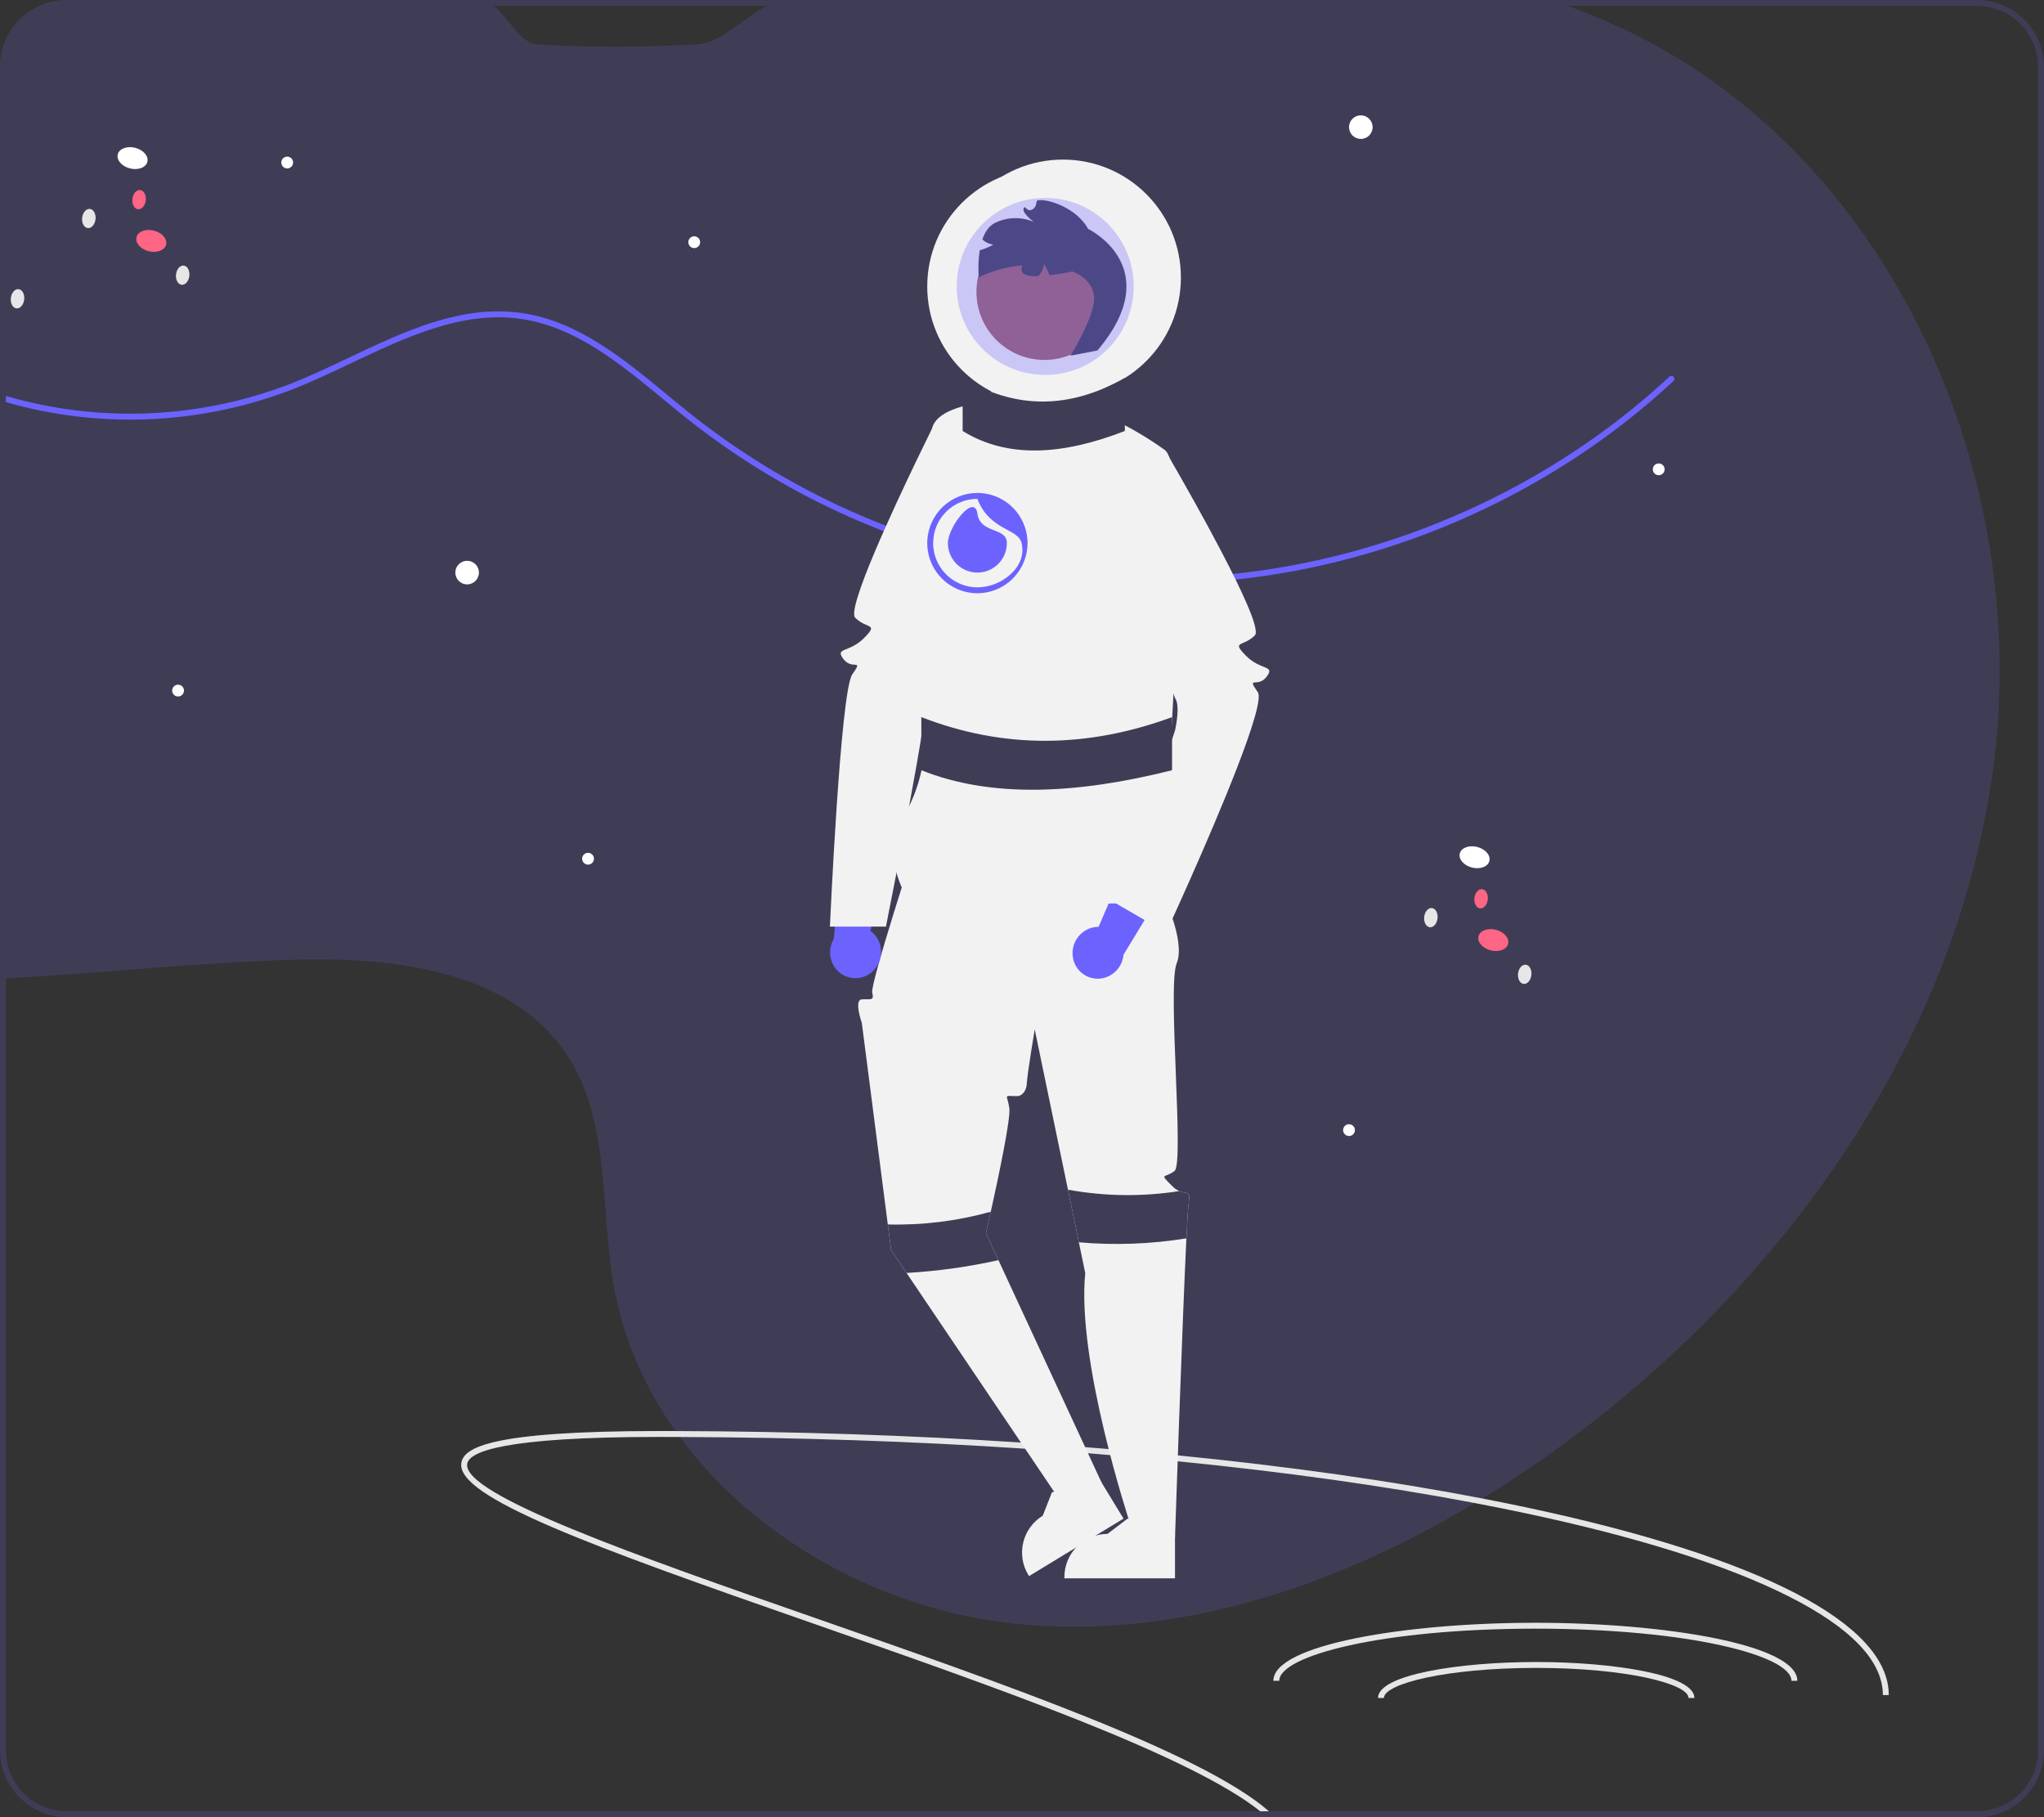<svg width="693" height="616" viewBox="0 0 693 616" fill="none" xmlns="http://www.w3.org/2000/svg">
<rect x="0" y="0" width="693" height="616" fill="#333333" stroke="none"/>
<g clip-path="url(#clip0_1502_76)">
<path d="M676.1 257.75C664.2 354.07 602.02 439.46 522.42 494.98C515.96 499.49 509.34 503.817 502.56 507.96C501.71 508.48 500.86 509 500.01 509.51C452.71 537.89 398.52 556.07 344.08 550.4C299.85 545.8 256.42 522.27 230.5 487.12C230.01 486.46 229.52 485.78 229.05 485.11C218.491 470.466 211.331 453.651 208.09 435.89C203.43 409.6 207.05 380.53 192.57 358.1C173.79 329 133.57 324.26 98.96 325.35C66.61 326.36 34.31 329.86 2 331.68C1.34 331.72 0.67 331.75 0 331.79V22.69C0.007 16.674 2.4 10.907 6.654 6.654C10.907 2.4 16.674 0.007 22.69 0H163.42C170.23 0.89 175.05 14.55 181.84 15C184.78 15.2 187.717 15.36 190.65 15.48C206.08 16.12 221.49 15.85 236.88 15C245.87 14.51 256.86 0.82 265.84 0H525.7C527.64 0.64 529.56 1.31 531.48 2C539.753 4.981 547.835 8.468 555.68 12.44C642.24 56.33 688 161.43 676.1 257.75Z" fill="#3F3D56"/>
<path d="M567.39 129.14C527.1 166.64 473.73 190.7 418.91 196.47C413.53 197.04 408.137 197.43 402.73 197.64C401.53 197.69 400.33 197.72 399.12 197.75C397.16 197.8 395.19 197.82 393.23 197.82C390.88 197.82 388.53 197.787 386.18 197.72C372.577 197.323 359.027 195.842 345.66 193.29C345.17 193.19 344.69 193.1 344.2 193C342.09 192.59 339.987 192.15 337.89 191.68C333.87 190.79 329.87 189.804 325.89 188.72C324.6 188.37 323.31 188.01 322.02 187.63C320.17 187.1 318.33 186.54 316.49 185.97C315.8 185.75 315.11 185.54 314.42 185.31C313.72 185.09 313.02 184.86 312.32 184.62C308.05 183.22 303.817 181.7 299.62 180.06C275.719 170.826 253.345 158.046 233.25 142.15C230.47 139.94 227.65 137.62 224.93 135.37C210.31 123.31 195.19 110.84 176.76 108.12C156.86 105.19 137.74 114.25 119.26 123.01C112.99 125.98 106.51 129.05 100.1 131.62C68.809 143.946 34.324 145.594 2 136.31C1.33 136.13 0.66 135.93 0 135.73V133.64C0.66 133.84 1.33 134.04 2 134.23C34.053 143.561 68.297 141.989 99.36 129.76C105.71 127.22 112.17 124.16 118.41 121.2C137.16 112.31 156.55 103.12 177.05 106.14C196.03 108.94 211.37 121.59 226.2 133.83C228.92 136.07 231.73 138.39 234.49 140.59C254.452 156.385 276.682 169.078 300.43 178.24H300.44C304.46 179.8 308.53 181.27 312.62 182.63C313.21 182.82 313.8 183.01 314.39 183.21C315.05 183.42 315.72 183.63 316.38 183.84C318.07 184.38 319.763 184.894 321.46 185.38C323.12 185.88 324.79 186.353 326.47 186.8H326.48C330.78 187.97 335.107 189.027 339.46 189.97C341.43 190.41 343.4 190.81 345.39 191.19C345.82 191.28 346.26 191.36 346.7 191.44C359.524 193.86 372.516 195.285 385.56 195.7H385.57C390.1 195.84 394.623 195.857 399.14 195.75C400.32 195.72 401.49 195.68 402.66 195.64C407.77 195.44 412.873 195.08 417.97 194.56H417.98C472.63 188.97 525.87 165.05 566.03 127.67C566.225 127.491 566.483 127.397 566.748 127.407C567.013 127.418 567.262 127.534 567.442 127.728C567.622 127.922 567.717 128.18 567.708 128.445C567.698 128.709 567.584 128.96 567.39 129.14Z" fill="#6C63FF"/>
<path d="M0.31 90.94C0.248 91.196 0.144 91.439 0 91.66V88.87C0.365 89.495 0.476 90.236 0.31 90.94Z" fill="#FF6584"/>
<path d="M8.2 101.532C8.401 99.737 7.551 98.168 6.302 98.028C5.053 97.889 3.877 99.231 3.677 101.027C3.476 102.823 4.326 104.391 5.575 104.531C6.824 104.671 8 103.328 8.2 101.532Z" fill="#E6E6E6"/>
<path d="M10.984 122.739C11.184 120.944 10.334 119.375 9.085 119.235C7.836 119.096 6.661 120.438 6.46 122.234C6.259 124.03 7.109 125.599 8.359 125.738C9.608 125.878 10.783 124.535 10.984 122.739Z" fill="#3F3D56"/>
<path d="M504.961 291.866C505.449 289.938 503.599 287.806 500.827 287.104C498.056 286.401 495.413 287.395 494.925 289.323C494.436 291.251 496.287 293.383 499.058 294.085C501.829 294.787 504.472 293.794 504.961 291.866Z" fill="white"/>
<path d="M471.117 291.647C471.605 289.719 469.755 287.587 466.984 286.885C464.212 286.183 461.57 287.176 461.081 289.104C460.592 291.032 462.443 293.164 465.214 293.866C467.986 294.569 470.628 293.575 471.117 291.647Z" fill="#3F3D56"/>
<path d="M511.311 319.944C511.8 318.016 509.949 315.884 507.178 315.182C504.407 314.479 501.764 315.473 501.275 317.401C500.787 319.329 502.637 321.461 505.409 322.163C508.18 322.866 510.823 321.872 511.311 319.944Z" fill="#FF6584"/>
<path d="M519.2 330.532C519.401 328.737 518.551 327.168 517.302 327.028C516.053 326.889 514.877 328.231 514.677 330.027C514.476 331.823 515.326 333.391 516.575 333.531C517.824 333.671 519 332.328 519.2 330.532Z" fill="#E6E6E6"/>
<path d="M521.984 351.739C522.184 349.944 521.334 348.375 520.085 348.235C518.836 348.096 517.661 349.438 517.46 351.234C517.259 353.03 518.109 354.599 519.359 354.738C520.608 354.878 521.783 353.535 521.984 351.739Z" fill="#3F3D56"/>
<path d="M487.383 311.323C487.584 309.528 486.734 307.959 485.485 307.819C484.235 307.68 483.06 309.022 482.859 310.818C482.659 312.614 483.509 314.182 484.758 314.322C486.007 314.462 487.182 313.119 487.383 311.323Z" fill="#E6E6E6"/>
<path d="M504.415 304.926C504.616 303.13 503.766 301.561 502.517 301.422C501.268 301.282 500.092 302.625 499.892 304.42C499.691 306.216 500.541 307.785 501.79 307.925C503.039 308.064 504.215 306.722 504.415 304.926Z" fill="#FF6584"/>
<path d="M483.433 287.639C483.634 285.843 482.784 284.274 481.534 284.135C480.285 283.995 479.11 285.338 478.909 287.133C478.709 288.929 479.559 290.498 480.808 290.637C482.057 290.777 483.232 289.435 483.433 287.639Z" fill="#3F3D56"/>
<path d="M49.961 54.866C50.449 52.938 48.599 50.806 45.827 50.104C43.056 49.401 40.413 50.395 39.925 52.323C39.436 54.251 41.287 56.383 44.058 57.085C46.829 57.788 49.472 56.794 49.961 54.866Z" fill="white"/>
<path d="M16.117 54.647C16.605 52.719 14.755 50.587 11.984 49.885C9.212 49.182 6.57 50.176 6.081 52.104C5.592 54.032 7.443 56.164 10.214 56.866C12.986 57.569 15.628 56.575 16.117 54.647Z" fill="#3F3D56"/>
<path d="M56.311 82.944C56.8 81.016 54.949 78.884 52.178 78.182C49.407 77.479 46.764 78.473 46.275 80.401C45.787 82.329 47.637 84.461 50.409 85.163C53.18 85.866 55.823 84.872 56.311 82.944Z" fill="#FF6584"/>
<path d="M64.2 93.532C64.401 91.737 63.551 90.168 62.302 90.028C61.053 89.889 59.877 91.231 59.677 93.027C59.476 94.823 60.326 96.391 61.575 96.531C62.825 96.671 64 95.328 64.2 93.532Z" fill="#E6E6E6"/>
<path d="M66.984 114.739C67.184 112.944 66.334 111.375 65.085 111.235C63.836 111.096 62.661 112.438 62.46 114.234C62.259 116.03 63.109 117.599 64.359 117.738C65.608 117.878 66.783 116.535 66.984 114.739Z" fill="#3F3D56"/>
<path d="M32.383 74.323C32.584 72.528 31.734 70.959 30.485 70.819C29.235 70.68 28.06 72.022 27.859 73.818C27.659 75.614 28.509 77.183 29.758 77.322C31.007 77.462 32.182 76.119 32.383 74.323Z" fill="#E6E6E6"/>
<path d="M49.415 67.925C49.616 66.129 48.766 64.561 47.517 64.421C46.268 64.281 45.092 65.624 44.892 67.419C44.691 69.215 45.541 70.784 46.79 70.924C48.039 71.063 49.215 69.721 49.415 67.925Z" fill="#FF6584"/>
<path d="M28.433 50.639C28.634 48.843 27.784 47.274 26.534 47.135C25.285 46.995 24.11 48.338 23.909 50.133C23.709 51.929 24.559 53.498 25.808 53.638C27.057 53.777 28.232 52.434 28.433 50.639Z" fill="#3F3D56"/>
<path d="M158.373 198.096C160.582 198.096 162.373 196.305 162.373 194.096C162.373 191.887 160.582 190.096 158.373 190.096C156.164 190.096 154.373 191.887 154.373 194.096C154.373 196.305 156.164 198.096 158.373 198.096Z" fill="white"/>
<path d="M60.373 236.096C61.478 236.096 62.373 235.2 62.373 234.096C62.373 232.991 61.478 232.096 60.373 232.096C59.269 232.096 58.373 232.991 58.373 234.096C58.373 235.2 59.269 236.096 60.373 236.096Z" fill="white"/>
<path d="M457.373 385.096C458.478 385.096 459.373 384.2 459.373 383.096C459.373 381.991 458.478 381.096 457.373 381.096C456.268 381.096 455.373 381.991 455.373 383.096C455.373 384.2 456.268 385.096 457.373 385.096Z" fill="white"/>
<path d="M199.373 293.096C200.478 293.096 201.373 292.2 201.373 291.096C201.373 289.991 200.478 289.096 199.373 289.096C198.268 289.096 197.373 289.991 197.373 291.096C197.373 292.2 198.268 293.096 199.373 293.096Z" fill="white"/>
<path d="M235.373 84.096C236.478 84.096 237.373 83.2 237.373 82.096C237.373 80.991 236.478 80.096 235.373 80.096C234.268 80.096 233.373 80.991 233.373 82.096C233.373 83.2 234.268 84.096 235.373 84.096Z" fill="white"/>
<path d="M562.373 161.096C563.478 161.096 564.373 160.2 564.373 159.096C564.373 157.991 563.478 157.096 562.373 157.096C561.268 157.096 560.373 157.991 560.373 159.096C560.373 160.2 561.268 161.096 562.373 161.096Z" fill="white"/>
<path d="M97.373 57.096C98.478 57.096 99.373 56.2 99.373 55.096C99.373 53.991 98.478 53.096 97.373 53.096C96.269 53.096 95.373 53.991 95.373 55.096C95.373 56.2 96.269 57.096 97.373 57.096Z" fill="white"/>
<path d="M461.373 47.096C463.582 47.096 465.373 45.305 465.373 43.096C465.373 40.887 463.582 39.096 461.373 39.096C459.164 39.096 457.373 40.887 457.373 43.096C457.373 45.305 459.164 47.096 461.373 47.096Z" fill="white"/>
<path d="M640.37 574.6H638.37C638.37 563.06 627.56 551.77 606.23 541.04C585.36 530.54 555.44 521.1 517.32 512.99C511.68 511.79 505.91 510.63 500.01 509.51C469.49 503.71 435.58 498.96 399.26 495.35C391.75 494.6 384.133 493.903 376.41 493.26C373.91 493.04 371.39 492.84 368.86 492.63C361.83 492.08 354.726 491.566 347.55 491.09C310.09 488.61 270.76 487.26 230.5 487.12C228.13 487.1 225.75 487.1 223.37 487.1C170.94 487.1 159.1 492.05 158.4 496.21C156.61 506.73 217.25 527.86 275.89 548.31C340.8 570.93 407.51 594.19 430.23 614C431 614.67 431.72 615.34 432.39 616H429.64C428.91 615.34 428.12 614.67 427.28 614C403.29 594.84 336 571.38 275.23 550.19C200.29 524.07 154.46 507.47 156.42 495.87C157.27 490.85 165.65 485.1 223.37 485.1C225.26 485.1 227.16 485.1 229.05 485.11C269.3 485.22 308.63 486.54 346.13 489C353.46 489.47 360.717 489.99 367.9 490.56C370.57 490.77 373.23 490.98 375.88 491.21C383.8 491.87 391.617 492.583 399.33 493.35C436.61 497.05 471.38 501.95 502.56 507.96C507.72 508.96 512.78 509.986 517.74 511.04C596.82 527.86 640.37 550.43 640.37 574.6Z" fill="#E6E6E6"/>
<path d="M609.373 569.779H607.373C607.373 561.239 572.484 552.096 520.548 552.096C468.612 552.096 433.724 561.239 433.724 569.779H431.724C431.724 557.458 476.886 550.096 520.548 550.096C564.21 550.096 609.373 557.458 609.373 569.779Z" fill="#E6E6E6"/>
<path d="M574.476 575.596H572.476C572.476 570.772 551.269 565.397 520.839 565.397C490.409 565.397 469.202 570.772 469.202 575.596H467.202C467.202 567.673 494.837 563.397 520.839 563.397C546.841 563.397 574.476 567.673 574.476 575.596Z" fill="#E6E6E6"/>
<path d="M360.373 134.096C382.464 134.096 400.373 116.187 400.373 94.096C400.373 72.004 382.464 54.096 360.373 54.096C338.282 54.096 320.373 72.004 320.373 94.096C320.373 116.187 338.282 134.096 360.373 134.096Z" fill="#F2F2F2"/>
<path d="M354.373 137.096C376.464 137.096 394.373 119.187 394.373 97.096C394.373 75.004 376.464 57.096 354.373 57.096C332.282 57.096 314.373 75.004 314.373 97.096C314.373 119.187 332.282 137.096 354.373 137.096Z" fill="#F2F2F2"/>
<path d="M398.372 535.04L360.88 535.039V534.565C360.88 530.694 362.418 526.983 365.154 524.246C367.891 521.51 371.603 519.972 375.473 519.972L382.322 514.776L395.1 519.973L398.373 519.973L398.372 535.04Z" fill="#F2F2F2"/>
<path d="M380.919 514.791L348.886 534.274L348.64 533.869C346.629 530.562 346.013 526.592 346.929 522.832C347.845 519.072 350.217 515.829 353.524 513.818L356.675 505.819L370.293 503.619L373.089 501.918L380.919 514.791Z" fill="#F2F2F2"/>
<path d="M402.943 408.565C402.773 409.765 402.523 413.845 402.233 419.785C400.823 448.585 398.373 521.095 398.373 521.095L383.103 516.345C383.103 516.345 364.943 461.565 367.943 431.565L365.783 421.125L362.083 403.285V403.275L350.813 348.945C350.813 348.945 348.343 363.665 348.143 367.115C347.943 370.565 345.943 371.565 344.943 371.565C339.933 371.565 341.473 370.675 342.203 375.625C342.733 379.185 338.393 399.595 335.913 410.755C334.953 415.095 334.273 418.035 334.273 418.035L338.513 427.175L373.663 502.975L360.373 510.095L307.353 431.515L302.123 423.765L301.003 415.075L292.183 346.705C292.183 346.705 289.433 338.975 292.183 338.775C294.943 338.565 296.503 339.435 295.723 336.505C294.943 333.565 310.943 284.565 310.943 284.565L393.943 302.565C393.943 302.565 402.123 318.825 398.943 326.565C395.753 334.305 401.553 394.245 398.243 396.906C394.943 399.565 392.813 397.435 397.373 402.005C398.071 402.733 398.894 403.33 399.803 403.765C402.623 405.045 403.743 402.965 402.943 408.565Z" fill="#F2F2F2"/>
<path d="M354.112 122.016C366.846 122.016 377.168 111.693 377.168 98.96C377.168 86.227 366.846 75.904 354.112 75.904C341.379 75.904 331.057 86.227 331.057 98.96C331.057 111.693 341.379 122.016 354.112 122.016Z" fill="#A0616A"/>
<path d="M372.079 118.817L362.939 120.567C362.939 120.567 371.439 106.847 370.939 100.567C370.439 94.287 363.599 92.037 363.599 92.037C363.599 92.037 359.809 92.856 355.819 93.317C355.341 91.971 354.721 90.68 353.969 89.467C353.821 91.034 353.127 92.499 352.009 93.607C350.547 93.732 349.074 93.562 347.679 93.107C346.099 92.387 346.129 91.137 346.649 89.967C341.499 90.392 336.474 91.772 331.829 94.037C331.599 90.966 331.717 87.88 332.179 84.837C332.399 84.776 332.619 84.707 332.839 84.637C334.202 84.205 335.516 83.632 336.759 82.927C335.376 82.743 334.083 82.135 333.059 81.186C333.899 78.727 335.239 76.597 337.349 75.557C339.385 74.561 341.611 74.014 343.876 73.954C346.141 73.894 348.393 74.321 350.479 75.207C350.479 75.207 345.589 71.636 347.389 70.177C347.509 70.296 347.629 70.406 347.759 70.516C347.929 70.656 348.119 70.806 348.299 70.947C349.409 71.847 351.069 70.577 351.289 69.217C351.313 69.045 351.346 68.874 351.389 68.707C351.419 68.567 351.459 68.427 351.499 68.296C351.533 68.181 351.573 68.068 351.619 67.957C354.949 67.156 365.019 70.406 368.889 77.567C368.889 77.567 395.939 90.567 372.079 118.817Z" fill="#3F3D56"/>
<path d="M363.728 324.376C363.395 322.073 363.973 319.73 365.34 317.847C366.707 315.964 368.755 314.689 371.049 314.293C371.516 314.219 371.989 314.185 372.462 314.19L396.569 258.208L413.106 270.624L380.908 323.658C380.736 325.618 379.92 327.466 378.588 328.914C377.255 330.361 375.481 331.327 373.542 331.661C372.436 331.84 371.307 331.799 370.217 331.542C369.128 331.284 368.099 330.814 367.191 330.16C366.283 329.505 365.513 328.677 364.925 327.725C364.336 326.772 363.941 325.713 363.762 324.608C363.75 324.531 363.738 324.453 363.728 324.376Z" fill="#6C63FF"/>
<path d="M296.197 328.94C297.819 327.271 298.726 325.036 298.725 322.708C298.724 320.381 297.815 318.146 296.191 316.479C295.856 316.146 295.493 315.84 295.108 315.566L308.462 256.096L287.786 256.436L282.712 318.272C281.7 319.959 281.275 321.934 281.504 323.888C281.732 325.843 282.602 327.666 283.976 329.075C284.765 329.868 285.703 330.499 286.737 330.93C287.77 331.362 288.878 331.585 289.998 331.588C291.117 331.591 292.226 331.374 293.262 330.948C294.298 330.522 295.239 329.897 296.033 329.107C296.088 329.052 296.143 328.996 296.197 328.94Z" fill="#6C63FF"/>
<path d="M429.442 229.386C426.442 233.386 422.442 228.876 426.442 234.636C429.192 238.596 413.432 275.716 403.342 298.456C398.782 308.746 395.372 316.096 395.372 316.096L378.362 306.246L376.372 305.096C376.372 305.096 391.972 265.836 396.992 251.726C397.822 249.386 398.372 247.736 398.502 247.076C399.442 242.386 399.562 238.366 398.502 236.876C398.252 236.32 398.038 235.749 397.862 235.166C395.852 229.276 389.732 209.386 384.002 190.576C382.332 185.056 380.682 179.636 379.182 174.686C375.332 161.976 372.442 152.386 372.442 152.386L395.442 153.386C395.442 153.386 395.822 154.026 396.492 155.186C398.092 157.946 401.372 163.636 405.172 170.476C407.912 175.396 410.932 180.926 413.782 186.366C421.042 200.206 427.292 213.536 425.442 215.386C421.442 219.386 417.352 217.116 422.392 222.246C427.442 227.386 432.442 225.386 429.442 229.386Z" fill="#F2F2F2"/>
<path d="M401.94 282.566C395.94 276.626 397.05 249.556 397.05 249.556C397.05 249.556 403.02 158.656 394.94 152.566C389.353 148.534 383.408 145.022 377.18 142.076C376.82 141.916 376.63 141.826 376.63 141.826L371.47 127.276L339.68 125.626L334.13 136.406C334.13 136.406 333.26 136.466 331.9 136.656C326.82 137.356 314.88 139.836 315.94 147.566C317.28 157.366 307.82 217.556 304.94 220.566C302.06 223.576 302.82 234.576 309.94 241.566C317.06 248.556 311.94 267.566 306.94 275.566C303.939 280.463 302.554 286.179 302.98 291.906C302.98 291.906 306.94 313.566 316.94 306.566C320.75 303.896 326.16 303.556 332.67 304.046C332.733 304.051 332.802 304.059 332.866 304.064L332.67 305.046C341.71 305.716 352.88 307.986 364.83 307.856L364.476 306.851C364.595 306.851 364.711 306.857 364.83 306.856C366.85 306.836 368.88 306.746 370.94 306.566C388.76 305.016 396.63 309.916 398.94 304.566C401.25 299.216 407.94 288.506 401.94 282.566Z" fill="#F2F2F2"/>
<path opacity="0.3" d="M354.373 127.096C370.942 127.096 384.373 113.664 384.373 97.096C384.373 80.527 370.942 67.096 354.373 67.096C337.805 67.096 324.373 80.527 324.373 97.096C324.373 113.664 337.805 127.096 354.373 127.096Z" fill="#6C63FF"/>
<path d="M339.943 142.386C339.943 142.386 335.383 157.526 330.073 174.996C328.403 180.496 326.653 186.226 324.953 191.796C319.403 209.906 314.343 226.226 313.873 226.876C312.813 228.366 312.943 232.386 313.873 237.076C314.063 238.016 313.633 241.676 312.823 246.926C311.763 253.816 310.053 263.436 308.233 273.256C306.783 281.106 305.263 289.076 303.953 295.866C301.903 306.406 300.373 314.096 300.373 314.096H281.373C281.373 314.096 284.943 234.386 288.943 228.636C292.943 222.876 288.943 227.386 285.943 223.386C282.943 219.386 287.943 221.386 292.983 216.246C298.023 211.116 293.943 213.386 289.943 209.386C288.463 207.906 291.773 198.476 296.533 187.186C298.753 181.946 301.283 176.296 303.783 170.856C308.953 159.626 314.023 149.296 316.033 145.216C316.033 145.206 316.043 145.196 316.043 145.186L316.943 143.386L339.943 142.386Z" fill="#F2F2F2"/>
<path d="M381.373 146.096C360.494 154.206 341.722 155.603 326.373 146.096V128.096C344.45 138.942 362.79 138.646 381.373 128.096V146.096Z" fill="#3F3D56"/>
<path d="M397.373 261.096C365.106 269.206 336.094 270.603 312.373 261.096V243.096C340.31 253.942 368.654 253.646 397.373 243.096V261.096Z" fill="#3F3D56"/>
<path d="M402.943 408.565C402.773 409.765 402.523 413.845 402.233 419.785C390.185 421.737 377.942 422.187 365.783 421.125L362.083 403.285C374.54 405.56 387.292 405.722 399.803 403.765C402.623 405.045 403.743 402.965 402.943 408.565Z" fill="#3F3D56"/>
<path d="M338.513 427.175C328.26 429.457 317.839 430.908 307.353 431.515L302.123 423.765L301.003 415.075C312.79 415.379 324.556 413.923 335.913 410.755C334.953 415.095 334.273 418.035 334.273 418.035L338.513 427.175Z" fill="#3F3D56"/>
<path d="M341.373 184.095C341.373 186.747 340.319 189.291 338.444 191.166C336.569 193.041 334.025 194.095 331.373 194.095C328.721 194.095 326.177 193.041 324.302 191.166C322.427 189.291 321.373 186.747 321.373 184.095C321.373 178.572 330.373 167.095 331.373 174.095C332.373 181.095 341.373 178.572 341.373 184.095Z" fill="#6C63FF"/>
<path d="M332.46 167.14C332.1 167.11 331.74 167.1 331.37 167.1C327.017 167.105 322.831 168.778 319.673 171.774C316.515 174.77 314.624 178.863 314.39 183.21C314.38 183.5 314.37 183.8 314.37 184.1C314.37 184.51 314.38 184.91 314.42 185.31C314.672 188.869 316.038 192.259 318.325 194.999C320.612 197.738 323.703 199.688 327.161 200.571C330.618 201.454 334.266 201.226 337.587 199.919C340.908 198.612 343.732 196.293 345.66 193.29C346.047 192.697 346.395 192.079 346.7 191.44C347.902 188.932 348.471 186.168 348.355 183.39C348.24 180.611 347.445 177.904 346.039 175.505C344.633 173.106 342.66 171.088 340.292 169.63C337.925 168.171 335.235 167.316 332.46 167.14ZM344.2 193C342.632 194.886 340.672 196.408 338.456 197.462C336.241 198.515 333.823 199.074 331.37 199.1C327.718 199.094 324.192 197.758 321.453 195.342C318.715 192.925 316.95 189.593 316.49 185.97C316.41 185.35 316.37 184.725 316.37 184.1C316.368 184.013 316.372 183.926 316.38 183.84C316.449 179.908 318.058 176.161 320.861 173.405C323.665 170.648 327.438 169.102 331.37 169.1C331.46 169.34 331.55 169.57 331.65 169.79C335.92 179.89 345.18 179.13 346.37 184.1C346.946 186.502 346.596 189.033 345.39 191.19C345.051 191.829 344.653 192.435 344.2 193Z" fill="#6C63FF"/>
<path d="M670.31 0H22.69C16.674 0.007 10.907 2.4 6.654 6.654C2.4 10.907 0.007 16.674 0 22.69V593.31C0.007 599.326 2.4 605.093 6.654 609.346C10.907 613.6 16.674 615.993 22.69 616H670.31C676.326 615.993 682.093 613.6 686.346 609.346C690.6 605.093 692.993 599.326 693 593.31V22.69C692.993 16.674 690.6 10.907 686.346 6.654C682.093 2.4 676.326 0.007 670.31 0ZM691 593.31C690.994 598.796 688.813 604.055 684.934 607.934C681.055 611.813 675.796 613.994 670.31 614H22.69C17.204 613.994 11.945 611.813 8.066 607.934C4.187 604.055 2.006 598.796 2 593.31V22.69C2.006 17.204 4.187 11.945 8.066 8.066C11.945 4.187 17.204 2.006 22.69 2H670.31C675.796 2.006 681.055 4.187 684.934 8.066C688.813 11.945 690.994 17.204 691 22.69V593.31Z" fill="#3F3D56"/>
</g>
<defs>
<clipPath id="clip0_1502_76">
<rect width="693" height="616" fill="white"/>
</clipPath>
</defs>
</svg>
